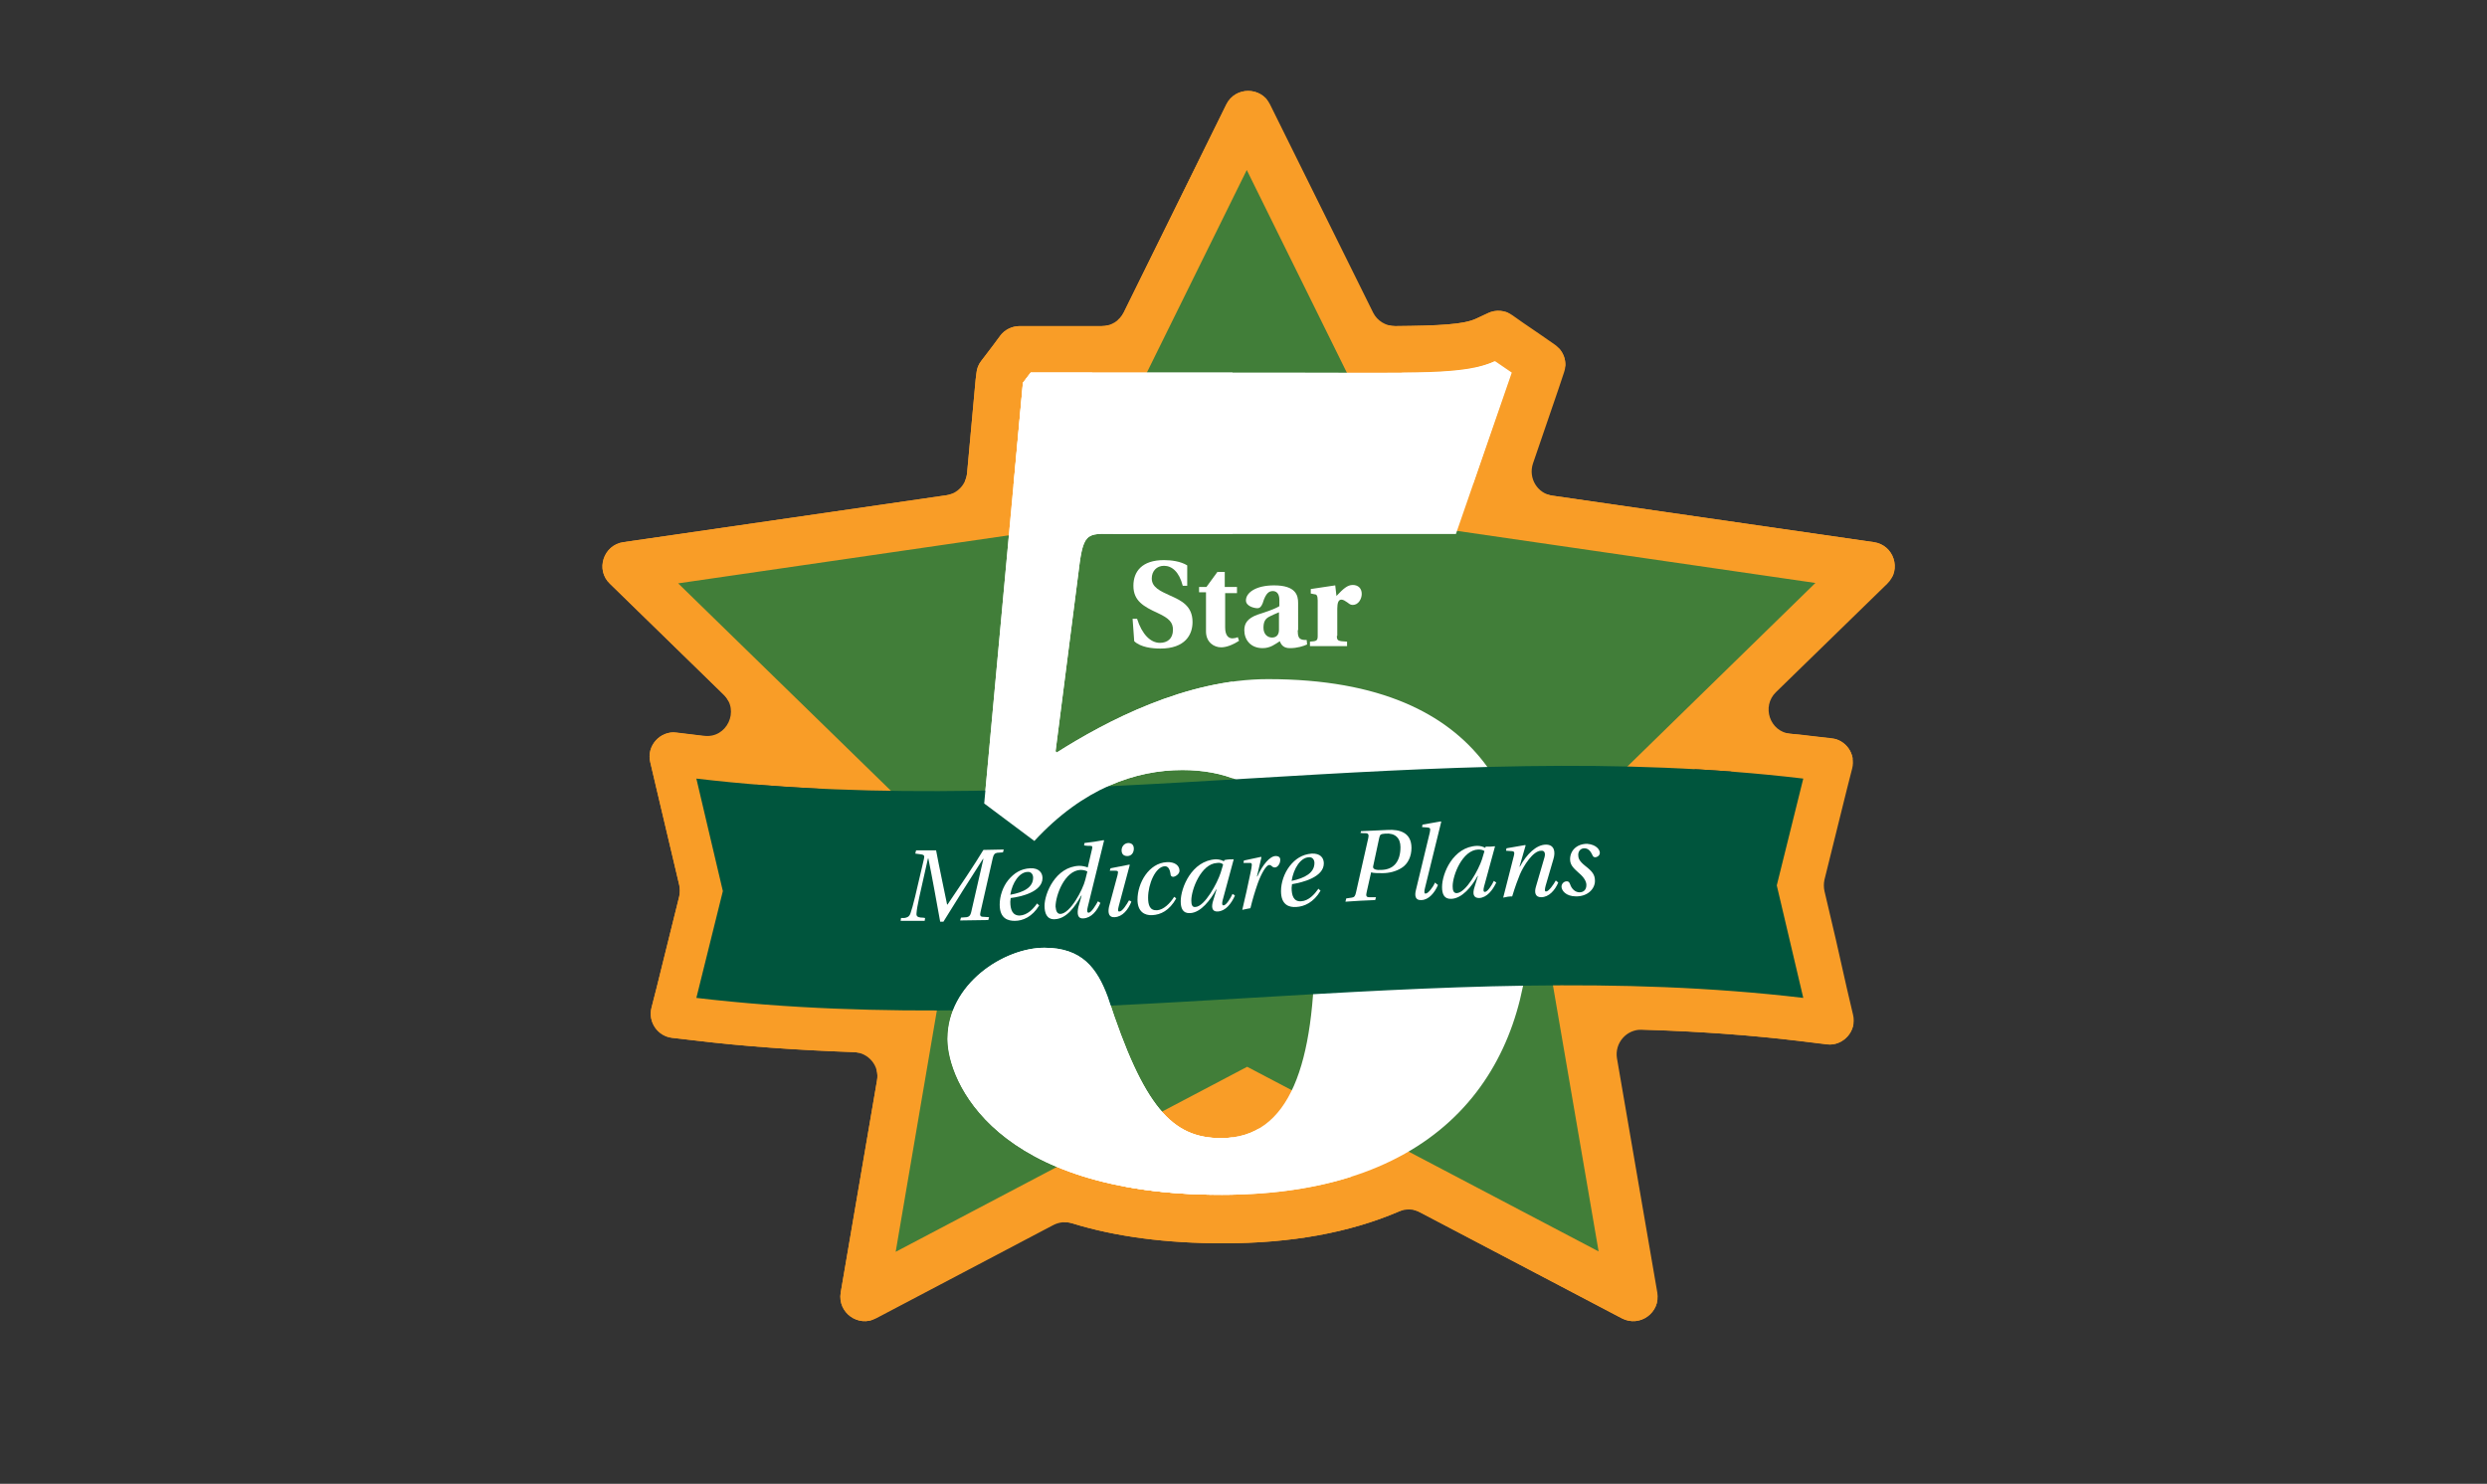 <?xml version="1.0" encoding="utf-8"?>
<!-- Generator: Adobe Illustrator 25.2.0, SVG Export Plug-In . SVG Version: 6.00 Build 0)  -->
<svg version="1.1" id="Layer_1" xmlns="http://www.w3.org/2000/svg" xmlns:xlink="http://www.w3.org/1999/xlink" x="0px" y="0px"
	 viewBox="0 0 610 364" style="enable-background:new 0 0 610 364;" xml:space="preserve">
<rect x="0" y="0" width="610" height="364" fill="#333333" stroke="none"/>
<style type="text/css">
	.st0{clip-path:url(#SVGID_2_);}
	.st1{fill:none;stroke:#F99D27;stroke-width:29.034;stroke-miterlimit:10;}
	.st2{fill:#F99D27;}
	.st3{fill:#FFFFFF;}
	.st4{fill:#417E39;stroke:#417E39;stroke-width:14.642;stroke-miterlimit:10;}
	.st5{fill:none;stroke:#F99D27;stroke-width:12.043;stroke-miterlimit:10;}
	.st6{fill:#00553D;}
	.st7{clip-path:url(#SVGID_4_);}
	.st8{clip-path:url(#SVGID_6_);}
</style>
<g>
	<defs>
		<path id="SVGID_1_" d="M447.5,218.6c-0.2-0.9-0.2-1.9,0-2.8c1.8-7.4,3.7-14.8,5.5-22.2l1.3-5.1c0.9-3.5-1.5-7-5.1-7.4l-5.2-0.6
			c-1.6-0.2-3.2-0.4-4.9-0.5c-5-0.5-7.1-6.7-3.5-10.2l27.3-26.6c3.6-3.5,1.6-9.5-3.3-10.2l-78.8-11.4c-3.7-0.5-6-4.3-4.8-7.9
			l6.2-18.1l1.4-4.2c0.9-2.5,0-5.3-2.3-6.9l-3.6-2.5l-4.1-2.8l-2.7-1.9c-1.7-1.2-4-1.4-5.9-0.5l-3,1.4c-3,1.4-8.9,1.7-19.8,1.8
			c-2.3,0-4.4-1.3-5.4-3.3l-25.3-51.1c-2.2-4.4-8.5-4.4-10.7,0l-25.2,51.1c-1,2-3.1,3.3-5.4,3.3h-17.2h-2.9c-1.9,0-3.7,0.9-4.8,2.4
			l-1.7,2.3l-1.9,2.5l-1,1.3c-0.7,0.9-1.1,1.9-1.2,3l-0.2,1.6l-2.1,23c-0.3,2.8-2.4,5-5.1,5.4L152.9,133c-4.9,0.7-6.9,6.8-3.3,10.2
			l27.9,27.2c4,3.9,0.8,10.8-4.8,10.1c-0.1,0-0.1,0-0.2,0l-6.5-0.8c-4.1-0.5-7.5,3.3-6.5,7.3l1.5,6.4c1.9,7.9,3.7,15.8,5.6,23.7
			c0.2,0.9,0.2,1.9,0,2.8c-1.8,7.4-3.7,14.8-5.5,22.2l-1.3,5.1c-0.9,3.5,1.5,7,5.1,7.4l5.2,0.6c12.4,1.5,25.4,2.4,39.3,2.9
			c3.6,0.1,6.4,3.4,5.7,7l-8.9,52c-0.8,4.9,4.3,8.6,8.7,6.3l43.5-22.9c1.4-0.7,3-0.9,4.6-0.4c10.7,3.3,23.1,4.9,37.1,4.9
			c16.5,0,30.9-2.6,43-7.8c1.7-0.7,3.6-0.7,5.2,0.2l49.5,26c4.4,2.3,9.5-1.4,8.7-6.3l-9.9-57.5c-0.6-3.7,2.3-7.1,6.1-7
			c13.8,0.4,26.6,1.3,38.8,2.8l6.5,0.8c4.1,0.5,7.5-3.3,6.5-7.3l-1.5-6.4C451.2,234.4,449.4,226.5,447.5,218.6z M367,88.8
			C367,88.8,367,88.8,367,88.8C367,88.8,367,88.8,367,88.8L367,88.8z"/>
	</defs>
	<clipPath id="SVGID_2_">
		<use xlink:href="#SVGID_1_"  style="overflow:visible;"/>
	</clipPath>
	<g class="st0">
		<path class="st1" d="M447.5,219.9c-0.2-0.9-0.2-1.9,0-2.8c1.8-7.4,3.7-14.8,5.5-22.2l1.3-5.1c0.9-3.5-1.5-7-5.1-7.4l-5.2-0.6
			c-1.6-0.2-3.2-0.4-4.9-0.5c-5-0.5-7.1-6.7-3.5-10.2l27.3-26.6c3.6-3.5,1.6-9.5-3.3-10.2l-78.8-11.4c-3.7-0.5-6-4.3-4.8-7.9
			l6.2-18.1l1.4-4.2c0.9-2.5,0-5.3-2.3-6.9l-3.6-2.5l-4.1-2.8l-2.7-1.9c-1.7-1.2-4-1.4-5.9-0.5l-3,1.4c-3,1.4-8.9,1.7-19.8,1.8
			c-2.3,0-4.4-1.3-5.4-3.3l-25.3-51.1c-2.2-4.4-8.5-4.4-10.7,0l-25.2,51.1c-1,2-3.1,3.3-5.4,3.3h-17.2h-2.9c-1.9,0-3.7,0.9-4.8,2.4
			l-1.7,2.3l-1.9,2.5l-1,1.3c-0.7,0.9-1.1,1.9-1.2,3l-0.2,1.6l-2.1,23c-0.3,2.8-2.4,5-5.1,5.4l-79.3,11.6c-4.9,0.7-6.9,6.8-3.3,10.2
			l27.9,27.2c4,3.9,0.8,10.8-4.8,10.1c-0.1,0-0.1,0-0.2,0L166,181c-4.1-0.5-7.5,3.3-6.5,7.3l1.5,6.4c1.9,7.9,3.7,15.8,5.6,23.7
			c0.2,0.9,0.2,1.9,0,2.8c-1.8,7.4-3.7,14.8-5.5,22.2l-1.3,5.1c-0.9,3.5,1.5,7,5.1,7.4l5.2,0.6c12.4,1.5,25.4,2.4,39.3,2.9
			c3.6,0.1,6.4,3.4,5.7,7l-8.9,52c-0.8,4.9,4.3,8.6,8.7,6.3l43.5-22.9c1.4-0.7,3-0.9,4.6-0.4c10.7,3.3,23.1,4.9,37.1,4.9
			c16.5,0,30.9-2.6,43-7.8c1.7-0.7,3.6-0.7,5.2,0.2l49.5,26c4.4,2.3,9.5-1.4,8.7-6.3l-9.9-57.5c-0.6-3.7,2.3-7.1,6.1-7
			c13.8,0.4,26.6,1.3,38.8,2.8l6.5,0.8c4.1,0.5,7.5-3.3,6.5-7.3l-1.5-6.4C451.2,235.7,449.4,227.8,447.5,219.9z M367,90.1
			C367,90.1,367,90.1,367,90.1C367,90.1,367,90.1,367,90.1L367,90.1z"/>
		<g>
			<g>
				<path class="st2" d="M384.9,187.9c19.1,0,38.3,0.8,57.4,3.1c-2.2,8.7-4.3,17.4-6.5,26.2c2.2,9.2,4.3,18.4,6.5,27.6
					c-19.1-2.3-38.2-3.1-57.4-3.1c-52.2,0-104.5,6.2-156.7,6.2c-19.1,0-38.3-0.8-57.4-3.1c2.2-8.7,4.3-17.4,6.5-26.2
					c-2.2-9.2-4.3-18.4-6.5-27.6c19.1,2.3,38.2,3.1,57.4,3.1C280.4,194.1,332.7,187.9,384.9,187.9 M384.9,177.3
					c-26.4,0-53.2,1.6-79,3.1c-25.5,1.5-51.9,3.1-77.7,3.1c-20.6,0-39-1-56.1-3l-15-1.8l3.5,14.7c2,8.4,3.9,16.7,5.9,25.1
					c-2,7.9-3.9,15.8-5.9,23.7l-2.9,11.7l11.9,1.4c18,2.1,37.2,3.2,58.6,3.2c26.4,0,53.2-1.6,79-3.1c25.5-1.5,51.9-3.1,77.7-3.1
					c20.6,0,39,1,56.1,3l15,1.8l-3.5-14.7c-2-8.4-3.9-16.7-5.9-25.1c2-7.9,3.9-15.8,5.9-23.7l2.9-11.7l-11.9-1.4
					C425.6,178.3,406.4,177.3,384.9,177.3L384.9,177.3z"/>
			</g>
			<g>
				<g>
					<g>
						<g>
							<path class="st3" d="M299.6,299.1c-25.6,0-45.2-5.6-58.4-16.7c-10.9-9.2-14.8-20.2-14.8-27.4c0-17.5,17.2-28.3,29.6-28.3
								c13.7,0,18.5,9.1,21,15.9l0.1,0.2c9.2,28.4,15.3,30.6,22.2,30.6c15.4,0,17.1-24,17.1-42.1c0-24.5-8.7-36.4-26.6-36.4
								c-11.7,0-22.5,5.2-32,15.5l-3.6,3.9l-19.2-14.3L245,91.9l4.7-6.2h66.4c4.6,0,8.8,0,12.6,0c3.2,0,6,0,8.7,0
								c15.3,0,22.4-0.3,26.8-2.3l3.1-1.4l10.5,7.3l-16.4,47.6h-85.9c-1,0-1.9,0-2.6,0c-0.6,0-1.1,0-1.6,0c0,0,0,0,0,0
								c-0.2,0.8-0.3,1.9-0.6,3.7l-4.2,33.2c16-8.6,31-13,44.8-13c26.5,0,45.9,7.6,57.5,22.6c8.3,10.6,12.4,24.9,12.4,42.4
								C381,271.7,350.6,299.1,299.6,299.1z"/>
							<path class="st2" d="M366.5,88.7l4.1,2.8L357.1,131h-81.7c-1.7,0-3.1-0.1-4.3-0.1c-4.6,0-5.5,0.8-6.5,8.9l-5.7,44.5l0.3,0.3
								c12-7.6,31.6-18,51.8-18c55.5,0,64.1,34.4,64.1,59c0,36-20.8,67.5-75.4,67.5c-55.9,0-67.2-28.1-67.2-38.2
								c0-13.6,13.9-22.4,23.7-22.4c9.2,0,12.9,5,15.5,12c8.8,27.1,15.8,34.7,27.8,34.7c17,0,23-18.3,23-48
								c0-28.7-12-42.3-32.5-42.3c-11.4,0-24.3,4.4-36.3,17.4l-12.3-9.2l9.5-103.2l1.9-2.5h63.4c8.4,0,15.4,0,21.2,0
								C353.4,91.6,361,91.3,366.5,88.7 M367.7,75.2l-6.1,2.8c-3.4,1.5-10.5,1.8-24.3,1.8c-2.7,0-5.5,0-8.7,0c-3.8,0-8,0-12.6,0
								h-63.4h-5.9l-3.5,4.7l-1.9,2.5l-2,2.7L239,93l-9.5,103.2l-0.6,6.6l5.3,4l12.3,9.2l6.8,5.1c-7,0.7-14.4,3.8-20.3,8.7
								c-8,6.7-12.4,15.7-12.4,25.4c0,8.5,4.4,21.4,16.9,31.9c14.2,12,35.1,18.1,62.2,18.1c28.8,0,51.3-8,66.6-23.9
								c13.5-13.9,20.6-33,20.6-55.5c0-18.8-4.6-34.3-13.7-46c-12.8-16.5-33.7-24.8-62.2-24.8c-11.8,0-24.3,2.9-37.5,8.8l2.7-20.8
								h81h8.4l2.7-8l13.6-39.4l2.9-8.4l-7.3-5.1l-4.1-2.8L367.7,75.2L367.7,75.2z M256.3,220.9l5.9-6.4c8.4-9,17.7-13.6,27.6-13.6
								c6.2,0,20.7,0,20.7,30.5c0,13.9-1.4,24.1-4.1,30.4c-2.5,5.8-5.2,5.8-7.1,5.8c-3.3,0-7.9,0-16.6-26.6l-0.1-0.2l-0.1-0.2
								C277.9,227.6,269,220.9,256.3,220.9L256.3,220.9z"/>
						</g>
					</g>
				</g>
				<g>
					<polygon class="st4" points="239.4,210 173.5,145.7 264.6,132.4 305.3,49.9 346.1,132.4 437.2,145.6 371.3,209.9 386.9,300.7 
						305.4,257.8 223.9,300.7 					"/>
					<polygon class="st5" points="229.6,213.2 153.4,138.9 258.7,123.6 305.8,28.1 352.9,123.5 458.2,138.8 382.1,213.1 400.1,318 
						305.9,268.5 211.7,318.1 					"/>
				</g>
				<g>
					<path class="st3" d="M290.1,143.7c-0.9-3.5-2.7-4.9-4.6-4.9c-1.8,0-3,1.3-3,3.1c0,2.2,2.1,3.1,4.5,4.2c2.7,1.2,5.5,2.5,5.5,6.5
						c0,3.1-1.8,6.5-7.9,6.5c-2,0-4.8-0.3-6.4-1.8l-0.4-5.5h1.1c1.2,3.8,3.3,5.9,5.6,5.9c1.8,0,3.2-1,3.2-3.2c0-1.8-0.9-2.8-3.7-4.1
						c-3.5-1.6-6-3-6-6.7c0-3.5,2.1-6.3,7.5-6.3c1.8,0,4.1,0.3,5.7,1.3v5H290.1z"/>
					<path class="st3" d="M300.5,145.5v8.4c0,2,0.8,2.7,1.8,2.7c0.3,0,0.9-0.1,1.3-0.3l0.3,0.9c-1.7,1.1-3.2,1.6-4.4,1.6
						c-1.7,0-3.7-1.2-3.7-3.9v-9.6h-1.7V144h1.8l2.7-3.7h1.8v3.7h3v1.5H300.5z"/>
					<path class="st3" d="M318.3,154.6c0,1.5,0.3,2,0.8,2.2c0.3,0.2,1,0.2,1.4,0.2l0.1,1.1c-0.9,0.4-2.4,0.9-4.2,0.9
						c-1.5,0-2.1-0.7-2.5-1.7c-1.1,0.7-2.3,1.7-4.2,1.7c-3,0-4.5-2.1-4.5-4.4c0-1.7,0.8-2.9,3.2-3.8c1.9-0.6,4.3-1.4,5.4-2.1v-1.5
						c0-1.7-0.8-2.2-1.6-2.2c-0.8,0-1.7,0.3-2.5,3c-0.3,0.7-0.6,1.2-1.3,1.2c-0.8,0-2.8-0.5-2.8-1.9c0-1.9,2.4-3.7,6.9-3.7
						c5.4,0,5.9,2.5,5.9,4.3V154.6z M313.7,150.2c-0.7,0.3-1.7,0.7-2.6,1.2c-0.8,0.5-1.2,1.2-1.2,2.6c0,1.6,1,2.4,2.1,2.4
						c0.8,0,1.7-0.4,1.7-1.9V150.2z"/>
					<path class="st3" d="M327.9,156c0,1.2,0.3,1.3,2.5,1.4v1.1h-9.1v-1.1c1.6-0.1,1.9-0.2,1.9-1.4v-8.7c0-1.2-0.3-1.5-0.7-1.5
						l-1-0.2v-1.1l6-0.9l0.3,2.6c1.7-1.8,2.7-2.7,4-2.7c1.3,0,2.2,0.8,2.2,2.2c0,1.2-0.8,2.7-2.2,2.7c-0.6,0-0.9-0.3-1.3-0.6
						c-0.6-0.4-1-0.7-1.5-0.7c-0.7,0-1,0.8-1,2.2V156z"/>
				</g>
				<g>
					<g>
						<g>
							<path class="st3" d="M275.3,131c-8.5,0-9.5-1.3-10.7,8.8l-5.7,44.5l0.3,0.3c12-7.6,31.6-18,51.8-18c55.5,0,64.1,34.4,64.1,59
								c0,36-20.8,67.5-75.4,67.5c-55.9,0-67.2-28.1-67.2-38.2c0-13.6,13.9-22.4,23.7-22.4c9.2,0,12.9,5,15.5,12
								c8.8,27.1,15.8,34.7,27.8,34.7c17,0,23-18.3,23-48c0-28.7-12-42.3-32.5-42.3c-11.4,0-24.3,4.4-36.3,17.4l-12.3-9.2l9.5-103.2
								l1.9-2.5h63.4c31.6,0,42.9,0.6,50.5-2.8l4.1,2.8L357.1,131H275.3z"/>
						</g>
					</g>
				</g>
			</g>
			<g>
				<g>
					<path class="st6" d="M170.8,191c2.2,9.2,4.3,18.4,6.5,27.6c-2.2,8.7-4.3,17.5-6.5,26.2c90.5,10.7,181-10.7,271.5,0
						c-2.2-9.2-4.3-18.4-6.5-27.6c2.2-8.7,4.3-17.5,6.5-26.2C351.8,180.2,261.3,201.7,170.8,191z"/>
					<g>
						<path class="st3" d="M224.7,208.6c1.6,0,3.3,0,4.9,0c0.7,3.8,2.1,10.3,2.7,13.3c0,0,0,0,0.1,0c2.8-4.1,6.7-9.9,8.8-13.4
							c1.7,0,3.3-0.1,5-0.1c-0.1,0.2-0.1,0.5-0.2,0.7c-0.5,0-0.9,0.1-1.4,0.1c-0.6,0.1-0.9,0.4-1.1,1.3c-1,4.4-2,8.8-3,13.2
							c-0.2,0.8-0.1,1.2,0.6,1.2c0.5,0,1,0.1,1.5,0.1c-0.1,0.2-0.1,0.5-0.2,0.7c-2.3,0-4.6,0.1-6.9,0.1c0.1-0.2,0.1-0.5,0.2-0.7
							c0.5,0,0.9-0.1,1.4-0.1c0.6-0.1,0.9-0.4,1.1-1.2c1-4.4,2-8.7,3-13.1c0,0-0.1,0-0.1,0c-2.7,4.2-7.2,11.3-9.7,15.4
							c-0.3,0-0.5,0-0.8,0c-0.7-3.9-2.2-12.2-2.9-15.5c0,0,0,0-0.1,0c-2,8.9-2.7,11.8-2.8,13.4c-0.1,0.8,0.3,1,1.1,1.1
							c0.3,0,0.7,0,1,0.1c0,0.2-0.1,0.5-0.1,0.7c-2,0-3.9,0-5.9,0c0-0.2,0.1-0.5,0.1-0.7c0.3,0,0.5,0,0.8,0c0.7-0.1,1.2-0.3,1.5-1.1
							c0.6-1.6,1.4-5.1,3.3-13.3c0.2-0.8,0.1-1.1-0.6-1.2c-0.5-0.1-1-0.1-1.5-0.2C224.6,209.1,224.6,208.8,224.7,208.6z"/>
						<path class="st3" d="M254.9,222.1c-1.7,2.8-4,3.8-6,3.8c-1.6,0-3.7-0.5-3.7-4c0-2.1,0.8-4.4,2.1-6c1.4-1.7,3.1-2.8,5.4-2.9
							c2.1-0.1,3,1.1,3,2.4c0,3.4-5.3,4.6-7.8,4.9c0,0.2-0.1,0.8-0.1,0.9c0,1.9,0.5,3.4,2.3,3.4c1.9-0.1,3.3-1.6,4.3-3
							C254.4,221.8,254.7,221.9,254.9,222.1z M253.4,215.3c0-0.8-0.5-1.5-1.4-1.4c-2,0.1-3.7,2.6-4.2,5.6
							C251.1,218.9,253.4,217.7,253.4,215.3z"/>
						<path class="st3" d="M270.7,206.1c0,0,0.1,0.1,0.1,0.1c-1.3,5.4-2.7,10.9-4,16.3c-0.2,0.8-0.2,1.4,0.2,1.4
							c0.7,0,1.8-1.9,2.3-2.8c0.2,0.1,0.4,0.3,0.6,0.4c-0.8,1.9-2.2,3.7-4.2,3.8c-1.3,0.1-1.6-1-1.2-2.8c0.3-0.9,0.5-1.9,0.8-2.8
							c0,0,0,0-0.1,0c-1.5,2.7-3.6,5.7-6.5,5.8c-2,0.1-2.5-1.6-2.5-3.3c0-3,2.7-9.6,8.5-9.8c0.8,0,1.6,0.2,2.1,0.4
							c0.3-1.4,0.7-2.9,1-4.3c0.2-0.8,0.2-1-0.4-1c-0.5,0-1,0-1.5-0.1c0-0.2,0.1-0.4,0.1-0.6C267.7,206.6,269.2,206.4,270.7,206.1z
							 M260.1,224.2c2.4-0.1,5.5-5.9,6.1-8.4c0.2-0.7,0.3-1.3,0.5-2c-0.3-0.2-0.9-0.4-1.7-0.4c-3.9,0.2-6.1,6.3-6.1,9
							C259,223.5,259.3,224.2,260.1,224.2z"/>
						<path class="st3" d="M277.5,221.2c-0.8,2-2.2,3.7-4.1,3.8c-1.4,0.1-1.7-1-1.4-2.5c0.7-2.6,1.4-5.2,2.1-7.8
							c0.2-0.9,0.2-1.1-0.5-1.1c-0.5,0-1,0-1.4,0c0.1-0.2,0.1-0.4,0.2-0.6c1.5-0.3,3.1-0.6,4.6-0.9c0,0,0.1,0.1,0.1,0.1
							c-0.9,3.4-1.8,6.7-2.7,10.1c-0.2,0.8-0.3,1.4,0.2,1.3c0.7,0,1.8-1.8,2.3-2.7C277.1,220.9,277.3,221,277.5,221.2z M278.1,208.2
							c0,1-0.6,1.8-1.6,1.8c-0.8,0-1.4-0.4-1.4-1.4c0-0.8,0.5-1.7,1.6-1.8C277.5,206.8,278.1,207.2,278.1,208.2z"/>
						<path class="st3" d="M288.5,220.4c-1.7,3-3.8,4-5.9,4.1c-1.8,0.1-3.6-0.8-3.6-3.8c0-4.1,2.8-9,7.2-9.2
							c1.9-0.1,3.1,0.8,3.1,2.1c0,0.8-0.9,1.4-1.5,1.5c-0.5,0-0.7-0.3-0.7-0.7c-0.2-1.4-0.7-1.9-1.4-1.9c-2.3,0.1-4.1,4.4-4.1,7.7
							c0,1.8,0.4,3.2,2.2,3.1c1.6-0.1,3.2-1.7,4.2-3.3C288.1,220.1,288.3,220.2,288.5,220.4z"/>
						<path class="st3" d="M302.6,210.8c-0.9,3.3-1.8,6.7-2.7,10c-0.2,0.8-0.2,1.3,0.2,1.3c0.7,0,1.8-1.9,2.2-2.8
							c0.2,0.1,0.4,0.2,0.6,0.4c-0.9,2-2.3,3.8-4.2,3.9c-1.4,0.1-1.7-1-1.1-2.8c0.3-0.9,0.5-1.7,0.8-2.6c0,0,0,0-0.1,0
							c-1.4,2.6-3.8,5.7-6.4,5.8c-1.8,0.1-2.3-1.2-2.3-2.9c0-3.3,2.7-10,8.6-10.3c0.8,0,1.5,0.2,2,0.5c0-0.1,0.1-0.2,0.1-0.3
							C301.1,210.8,301.9,210.8,302.6,210.8z M298.5,211.7c-3.9,0.2-6.3,6.5-6.3,9.2c0,1,0.2,1.7,1,1.6c2.3-0.1,5.4-5.9,6.2-8.4
							c0.2-0.7,0.4-1.4,0.6-2C299.7,211.7,299.1,211.6,298.5,211.7z"/>
						<path class="st3" d="M304.7,223.2c0.7-3,1.4-6,2-9c0.4-1.9,0.5-2.5,0-2.5c-0.6,0-1.1,0-1.7,0c0-0.2,0.1-0.4,0.1-0.6
							c1.4-0.3,2.8-0.6,4.2-0.9c0,0,0.1,0.1,0.1,0.1c-0.4,1.6-0.7,3.1-1.1,4.7c0,0,0.1,0,0.1,0c1.3-2.9,3.1-5,4.5-5
							c0.8,0,1.2,0.4,1.1,1.1c0,0.7-0.6,1.7-1.3,1.7c-0.8,0-0.7-0.6-1.4-0.6c-0.7,0-1.9,2-2.8,4.5c-0.7,2-1.3,4-1.8,6.1
							C306.2,222.9,305.5,223,304.7,223.2z"/>
						<path class="st3" d="M323.9,218.5c-1.7,2.9-4,3.9-6,4c-1.6,0.1-3.7-0.4-3.7-3.9c0-2.1,0.8-4.4,2.1-6.1
							c1.4-1.8,3.1-2.9,5.4-3.1c2.1-0.1,3,1,3,2.4c0,3.4-5.3,4.7-7.8,5.1c0,0.2-0.1,0.8-0.1,0.9c0,1.9,0.5,3.4,2.3,3.3
							c1.9-0.1,3.3-1.7,4.3-3.1C323.5,218.2,323.7,218.3,323.9,218.5z M322.4,211.7c0-0.8-0.5-1.5-1.4-1.4c-2,0.1-3.7,2.7-4.2,5.8
							C320.1,215.4,322.4,214.1,322.4,211.7z"/>
						<path class="st3" d="M333.8,203.9c2.2-0.1,4.3-0.2,6.5-0.3c3.1-0.2,5.9,0.7,5.9,4.4c0,2-0.8,3.9-2.4,4.9
							c-1.4,0.9-3.1,1.3-4.7,1.3c-1,0-2.3,0-2.8-0.2c-0.4,1.6-0.7,3.3-1.1,4.9c-0.2,0.8-0.1,1.2,0.6,1.2c0.6,0,1.1,0,1.7,0
							c-0.1,0.2-0.1,0.5-0.2,0.7c-2.4,0.1-4.9,0.2-7.3,0.4c0.1-0.3,0.1-0.5,0.2-0.8c0.5-0.1,0.9-0.1,1.4-0.2c0.6-0.1,0.8-0.4,1-1.3
							c1-4.4,2-8.9,3-13.3c0.2-0.8,0-1.2-0.6-1.2c-0.5,0-1,0-1.5-0.1C333.7,204.4,333.8,204.2,333.8,203.9z M336.8,212.5
							c-0.2,0.8,0.9,1,2.1,0.9c2.9-0.1,4.6-2,4.6-5.6c0-2.2-1.3-3.5-3.7-3.3c-1.2,0.1-1.3,0.2-1.5,1
							C337.8,207.8,337.3,210.2,336.8,212.5z"/>
						<path class="st3" d="M352.7,217.1c-0.8,1.9-2.3,3.7-4.1,3.7c-1.4,0.1-1.7-1-1.3-2.5c1.1-4.7,2.3-9.4,3.4-14.1
							c0.2-1,0.1-1.1-0.5-1.2c-0.5,0-0.9-0.1-1.4-0.1c0-0.2,0.1-0.4,0.1-0.6c1.5-0.3,3-0.5,4.5-0.8c0,0,0.1,0.1,0.1,0.1
							c-1.3,5.4-2.7,10.9-4,16.3c-0.2,0.8-0.2,1.4,0.2,1.3c0.6,0,1.8-1.6,2.3-2.7C352.3,216.8,352.5,217,352.7,217.1z"/>
						<path class="st3" d="M366.7,207.6c-0.9,3.3-1.8,6.6-2.7,9.9c-0.2,0.8-0.2,1.3,0.2,1.3c0.7,0,1.8-1.8,2.2-2.7
							c0.2,0.1,0.4,0.3,0.6,0.4c-0.9,1.9-2.3,3.7-4.2,3.8c-1.4,0-1.7-1-1.1-2.8c0.3-0.9,0.5-1.7,0.8-2.6c0,0,0,0-0.1,0
							c-1.4,2.6-3.8,5.5-6.4,5.6c-1.8,0.1-2.3-1.2-2.3-2.9c0-3.3,2.7-9.9,8.6-10.1c0.8,0,1.5,0.2,2,0.5c0-0.1,0.1-0.2,0.1-0.3
							C365.2,207.7,366,207.7,366.7,207.6z M362.6,208.4c-3.9,0.1-6.3,6.3-6.3,9c0,1,0.2,1.7,1,1.7c2.3-0.1,5.4-5.8,6.2-8.3
							c0.2-0.7,0.4-1.4,0.6-2C363.8,208.5,363.2,208.4,362.6,208.4z"/>
						<path class="st3" d="M368.7,220.2c0.9-3.4,1.7-6.8,2.6-10.2c0.2-0.8,0.2-1.1-0.4-1.2c-0.5,0-1-0.1-1.5-0.1
							c0-0.2,0.1-0.4,0.1-0.6c1.5-0.3,3.1-0.5,4.6-0.8c0,0,0.1,0.1,0.1,0.1c-0.5,1.7-1,3.5-1.5,5.2c0,0,0.1,0,0.1,0
							c1.6-3,4-5.4,6.4-5.4c2,0,2.4,1.7,1.8,3.6c-0.6,2.2-1.3,4.3-1.9,6.5c-0.2,0.8-0.3,1.4,0.1,1.4c0.7,0,1.9-1.8,2.4-2.7
							c0.2,0.2,0.4,0.3,0.6,0.5c-0.8,1.9-2.3,3.6-4.2,3.6c-1.4,0-1.7-1.1-1.3-2.5c0.7-2.4,1.4-4.8,2.1-7.2c0.3-1,0.1-1.8-0.8-1.7
							c-2,0-4.3,3.7-5.2,5.8c-0.6,1.5-1.1,2.8-1.9,5.4C370.2,219.9,369.5,220,368.7,220.2z"/>
						<path class="st3" d="M392.4,209.2c0,0.7-0.7,1.1-1.1,1.1c-0.4,0-0.6-0.2-0.7-0.5c-0.5-1.1-1.1-1.7-2-1.7
							c-0.9,0-1.5,0.7-1.5,1.6c0,0.8,0.2,1.5,1.7,2.7c1.8,1.4,2.4,2.2,2.4,3.7c0,1.9-1.7,3.8-4.6,3.8c-2.6,0-3.6-1.5-3.6-2.4
							c0-0.6,0.5-1.3,1.3-1.3c0.4,0,0.6,0.2,0.8,0.7c0.4,1.3,1.4,2,2.3,2c1,0,1.7-0.6,1.7-1.8c0-0.8-0.5-1.8-1.8-2.9
							c-1.2-1.1-2.2-1.9-2.2-3.4c0-2.1,1.6-3.8,4.2-3.8C391.6,207.2,392.4,208.5,392.4,209.2z"/>
					</g>
				</g>
			</g>
			<g>
				<defs>
					<polygon id="SVGID_3_" points="297.3,231.3 232.3,231.3 232.3,176.5 206,176.5 206,336.3 297.3,336.3 					"/>
				</defs>
				<clipPath id="SVGID_4_">
					<use xlink:href="#SVGID_3_"  style="overflow:visible;"/>
				</clipPath>
				<g class="st7">
					<g>
						<g>
							<path class="st3" d="M275.2,131c-8.5,0-9.5-1.3-10.7,8.8l-5.7,44.5l0.3,0.3c12-7.6,31.6-18,51.8-18c55.5,0,64.1,34.4,64.1,59
								c0,36-20.8,67.5-75.4,67.5c-55.9,0-67.2-28.1-67.2-38.2c0-13.6,13.9-22.4,23.7-22.4c9.2,0,12.9,5,15.5,12
								c8.8,27.1,15.8,34.7,27.8,34.7c17,0,23-18.3,23-48c0-28.7-12-42.3-32.5-42.3c-11.4,0-24.3,4.4-36.3,17.4l-12.3-9.2L250.6,94
								l1.9-2.5h63.4c31.6,0,42.9,0.6,50.5-2.8l4.1,2.8L356.9,131H275.2z"/>
						</g>
					</g>
				</g>
			</g>
			<g>
				<defs>
					
						<rect id="SVGID_5_" x="200.1" y="79.8" transform="matrix(-1 -1.224647e-16 1.224647e-16 -1 502.4 397.839)" width="102.3" height="238.3"/>
				</defs>
				<clipPath id="SVGID_6_">
					<use xlink:href="#SVGID_5_"  style="overflow:visible;"/>
				</clipPath>
				<g class="st8">
					<g>
						<g>
							<path class="st3" d="M275.3,131c-8.5,0-9.5-1.3-10.7,8.8l-5.7,44.5l0.3,0.3c12-7.6,31.6-18,51.8-18c55.5,0,64.1,34.4,64.1,59
								c0,36-20.8,67.5-75.4,67.5c-55.9,0-67.2-28.1-67.2-38.2c0-13.6,13.9-22.4,23.7-22.4c9.2,0,12.9,5,15.5,12
								c8.8,27.1,15.8,34.7,27.8,34.7c17,0,23-18.3,23-48c0-28.7-12-42.3-32.5-42.3c-11.4,0-24.3,4.4-36.3,17.4l-12.3-9.2l9.5-103.2
								l1.9-2.5h63.4c31.6,0,42.9,0.6,50.5-2.8l4.1,2.8L357.1,131H275.3z"/>
						</g>
					</g>
				</g>
			</g>
		</g>
	</g>
</g>
</svg>
